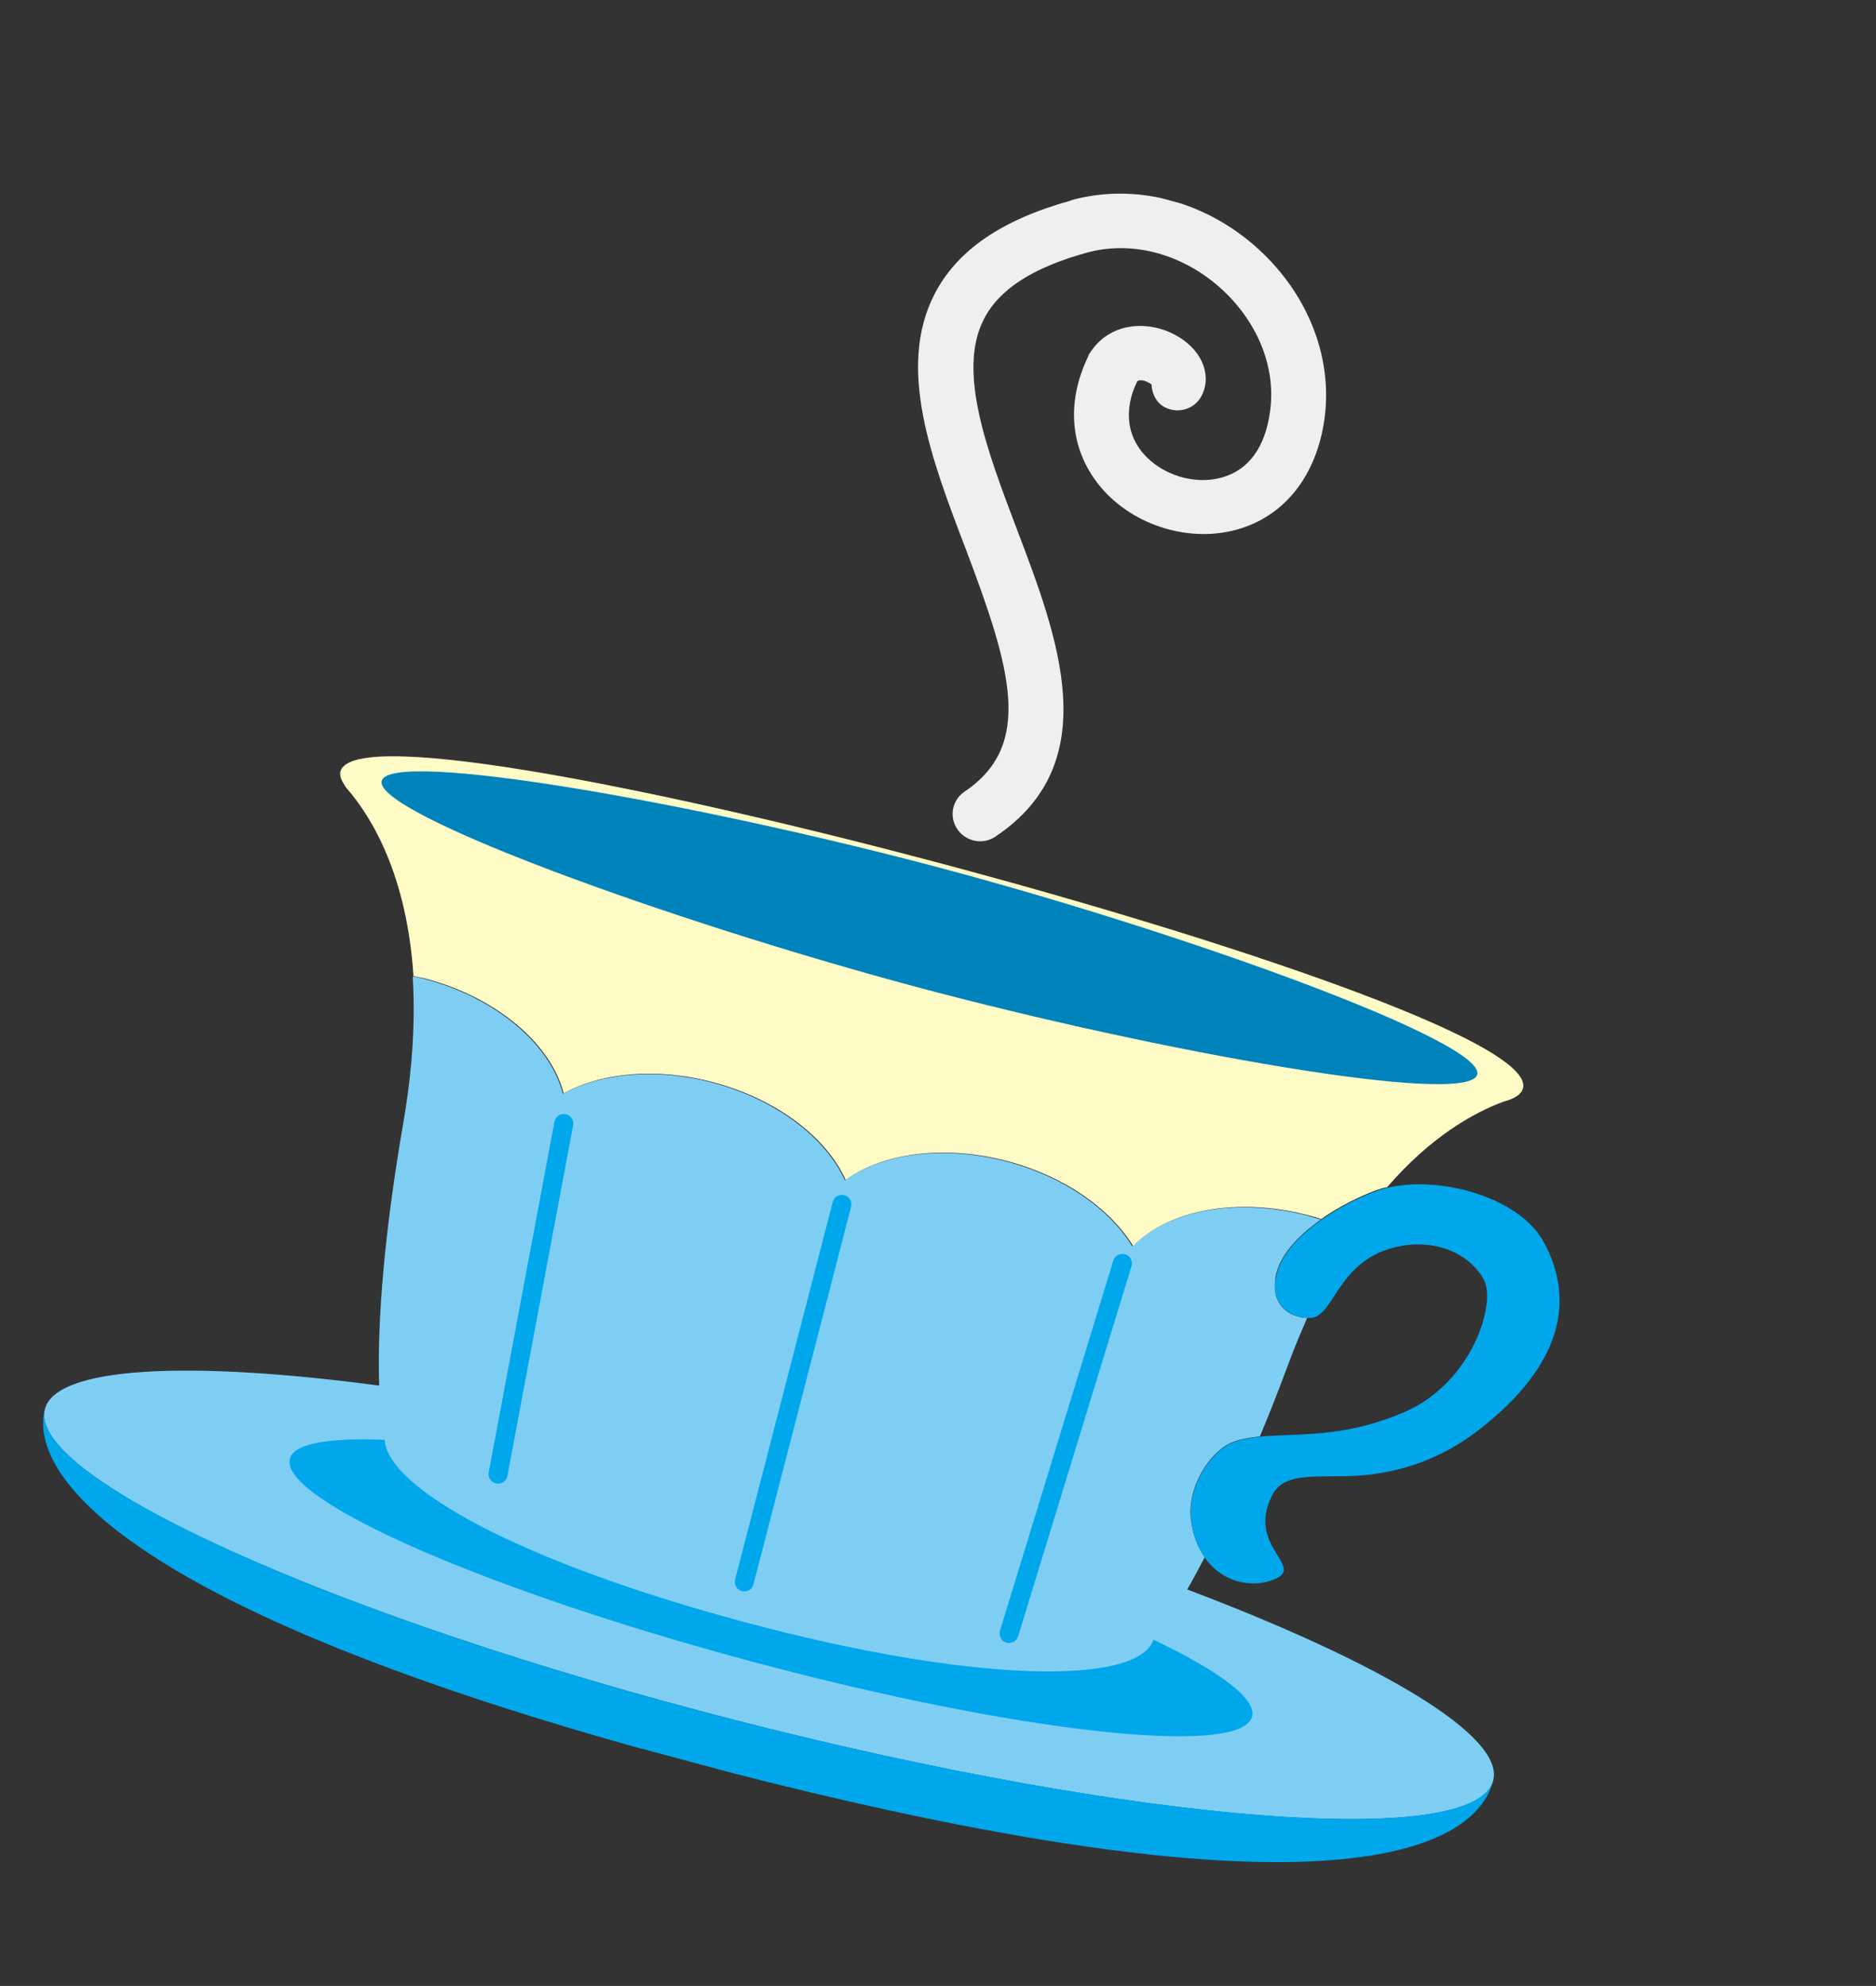 <svg width="69" height="73" viewBox="0 0 69 73" fill="none" xmlns="http://www.w3.org/2000/svg">
<rect x="0" y="0" width="69" height="73" fill="#333333" stroke="none"/>
<g clip-path="url(#clip0_1456_843)">
<path fill-rule="evenodd" clip-rule="evenodd" d="M43.667 58.426C43.862 58.088 44.072 57.697 44.31 57.244C44.058 56.879 43.867 56.415 43.801 55.835C43.662 54.616 44.535 53.313 45.352 53.004C45.651 52.889 45.979 52.839 46.34 52.798C46.695 51.953 47.062 51.019 47.441 49.996C47.647 49.443 47.864 48.939 48.078 48.446C47.407 48.427 46.752 47.953 46.91 46.974C47.038 46.148 47.76 45.413 48.58 44.83C48.428 44.789 48.289 44.74 48.137 44.699C45.484 43.988 42.934 44.498 41.648 45.817C40.823 44.46 39.161 43.269 37.062 42.707C34.724 42.08 32.46 42.392 31.075 43.385C30.372 41.832 28.568 40.431 26.23 39.804C24.142 39.245 22.107 39.445 20.703 40.205C20.248 38.42 18.295 36.703 15.642 35.992C15.489 35.952 15.337 35.911 15.179 35.891C15.274 37.408 15.194 39.187 14.834 41.27C13.987 46.171 13.89 49.231 13.947 50.932C6.901 49.996 2.046 50.233 1.65 51.801C1 54.358 12.414 59.481 27.117 63.248C41.83 67.019 54.283 68.004 54.922 65.445C55.337 63.812 50.821 61.134 43.667 58.426Z" fill="#7ECEF4"/>
<path fill-rule="evenodd" clip-rule="evenodd" d="M48.583 44.819C49.274 44.327 50.048 43.961 50.605 43.755C50.734 43.709 50.873 43.666 51.021 43.637C52.625 41.784 54.189 40.907 55.302 40.494C55.715 40.386 55.958 40.222 56.015 40.008C56.474 38.295 44.762 34.457 34.952 31.829C25.143 29.201 12.983 26.642 12.524 28.355C12.484 28.504 12.545 28.67 12.671 28.853C12.684 28.891 12.708 28.931 12.754 28.978C13.697 30.068 14.968 32.198 15.207 35.876C15.359 35.916 15.517 35.936 15.669 35.977C18.323 36.688 20.276 38.404 20.73 40.189C22.123 39.427 24.158 39.226 26.257 39.789C28.595 40.415 30.4 41.816 31.102 43.37C32.488 42.376 34.751 42.065 37.089 42.691C39.188 43.254 40.839 44.442 41.676 45.801C42.962 44.483 45.511 43.973 48.164 44.684C48.317 44.725 48.469 44.765 48.608 44.814L48.583 44.819Z" fill="#FFFBC7"/>
<path fill-rule="evenodd" clip-rule="evenodd" d="M27.116 63.248C12.413 59.481 1.002 54.347 1.649 51.801C0.999 54.358 5.059 59.564 26.982 65.185C48.907 70.796 54.283 68.004 54.922 65.445C54.272 68.001 41.833 67.008 27.116 63.248Z" fill="#00A7EA"/>
<path fill-rule="evenodd" clip-rule="evenodd" d="M42.422 60.283C41.813 61.99 35.62 61.833 27.398 59.63C19.176 57.427 14.259 54.722 14.146 52.925C12.082 52.842 10.81 53.063 10.661 53.62C10.26 55.118 17.853 58.449 27.63 61.069C37.407 63.689 45.648 64.601 46.05 63.102C46.225 62.45 44.855 61.428 42.425 60.273L42.422 60.283Z" fill="#00A7EA"/>
<path fill-rule="evenodd" clip-rule="evenodd" d="M54.333 39.499C54.014 40.688 42.675 38.681 33.659 36.266C24.643 33.85 13.722 29.891 14.04 28.703C14.358 27.515 25.796 29.547 34.812 31.963C43.827 34.379 54.651 38.312 54.333 39.499Z" fill="#0082BA"/>
<path fill-rule="evenodd" clip-rule="evenodd" d="M46.912 46.964C46.751 47.999 47.498 48.474 48.205 48.446C49.114 48.403 49.201 46.12 51.683 45.776C52.834 45.614 54.012 46.044 54.567 47.019C55.058 47.885 54.147 50.806 51.702 51.883C48.834 53.146 46.786 52.482 45.36 53.018C44.543 53.326 43.672 54.619 43.809 55.848C44.034 57.836 45.643 58.531 46.852 58.063C48.064 57.585 45.801 56.852 46.803 54.941C47.309 53.964 48.82 54.415 50.501 54.189C52.316 53.941 53.559 53.218 54.504 52.474C58.041 49.67 57.634 47.187 56.752 45.608C55.786 43.904 52.556 43.085 50.62 43.782C49.395 44.222 47.158 45.481 46.928 46.991L46.912 46.964Z" fill="#00A7EA"/>
<path fill-rule="evenodd" clip-rule="evenodd" d="M40.951 46.33L36.777 59.952C36.728 60.134 36.829 60.322 37.011 60.382C37.196 60.431 37.386 60.333 37.445 60.154L41.62 46.532C41.669 46.35 41.567 46.163 41.385 46.102C41.2 46.053 41.011 46.151 40.951 46.33Z" fill="#00A7EA"/>
<path fill-rule="evenodd" clip-rule="evenodd" d="M31.057 43.931C30.872 43.882 30.68 43.991 30.631 44.173L27.037 58.065C26.988 58.247 27.1 58.437 27.285 58.487C27.47 58.536 27.662 58.427 27.711 58.245L31.305 44.353C31.354 44.171 31.242 43.981 31.057 43.931Z" fill="#00A7EA"/>
<path fill-rule="evenodd" clip-rule="evenodd" d="M20.804 40.955C20.616 40.916 20.432 41.039 20.394 41.224L17.975 54.123C17.937 54.308 18.063 54.491 18.251 54.529C18.439 54.568 18.623 54.446 18.661 54.261L21.08 41.361C21.118 41.177 20.992 40.994 20.804 40.955Z" fill="#00A7EA"/>
<path fill-rule="evenodd" clip-rule="evenodd" d="M39.396 7.37C36.841 8.074 35.197 9.205 34.369 10.818C32.98 13.521 34.26 16.88 35.5 20.126C37.188 24.571 38.03 27.389 35.473 29.101C35.016 29.415 34.899 30.026 35.217 30.489C35.539 30.943 36.159 31.063 36.616 30.75C40.665 28.037 38.929 23.466 37.397 19.442C36.318 16.594 35.194 13.655 36.188 11.73C36.75 10.63 37.988 9.838 39.965 9.29C41.589 8.841 43.389 9.301 44.792 10.503C46.222 11.735 46.947 13.466 46.713 15.124C46.535 16.441 45.926 17.276 44.943 17.552C43.947 17.835 42.74 17.466 42.055 16.675C41.681 16.242 41.352 15.557 41.615 14.572C41.661 14.401 41.732 14.225 41.816 14.041C41.849 14.004 41.869 13.975 41.926 13.979C42.093 13.966 42.263 14.069 42.352 14.128C42.372 14.489 42.537 14.831 42.889 14.994C43.4 15.223 43.994 15.003 44.225 14.492C44.573 13.713 44.162 12.812 43.214 12.305C42.214 11.773 40.811 11.833 40.084 12.98L40.048 13.028L40.033 13.082C39.178 14.837 39.368 16.609 40.524 17.951C41.725 19.34 43.774 19.957 45.516 19.46C47.258 18.964 48.423 17.486 48.715 15.396C49.034 13.073 48.056 10.677 46.105 8.996C44.181 7.345 41.677 6.731 39.398 7.36L39.396 7.37Z" fill="#EFEFEF"/>
</g>
<defs>
<clipPath id="clip0_1456_843">
<rect width="55" height="60" fill="white" transform="translate(15.529) rotate(15)"/>
</clipPath>
</defs>
</svg>
